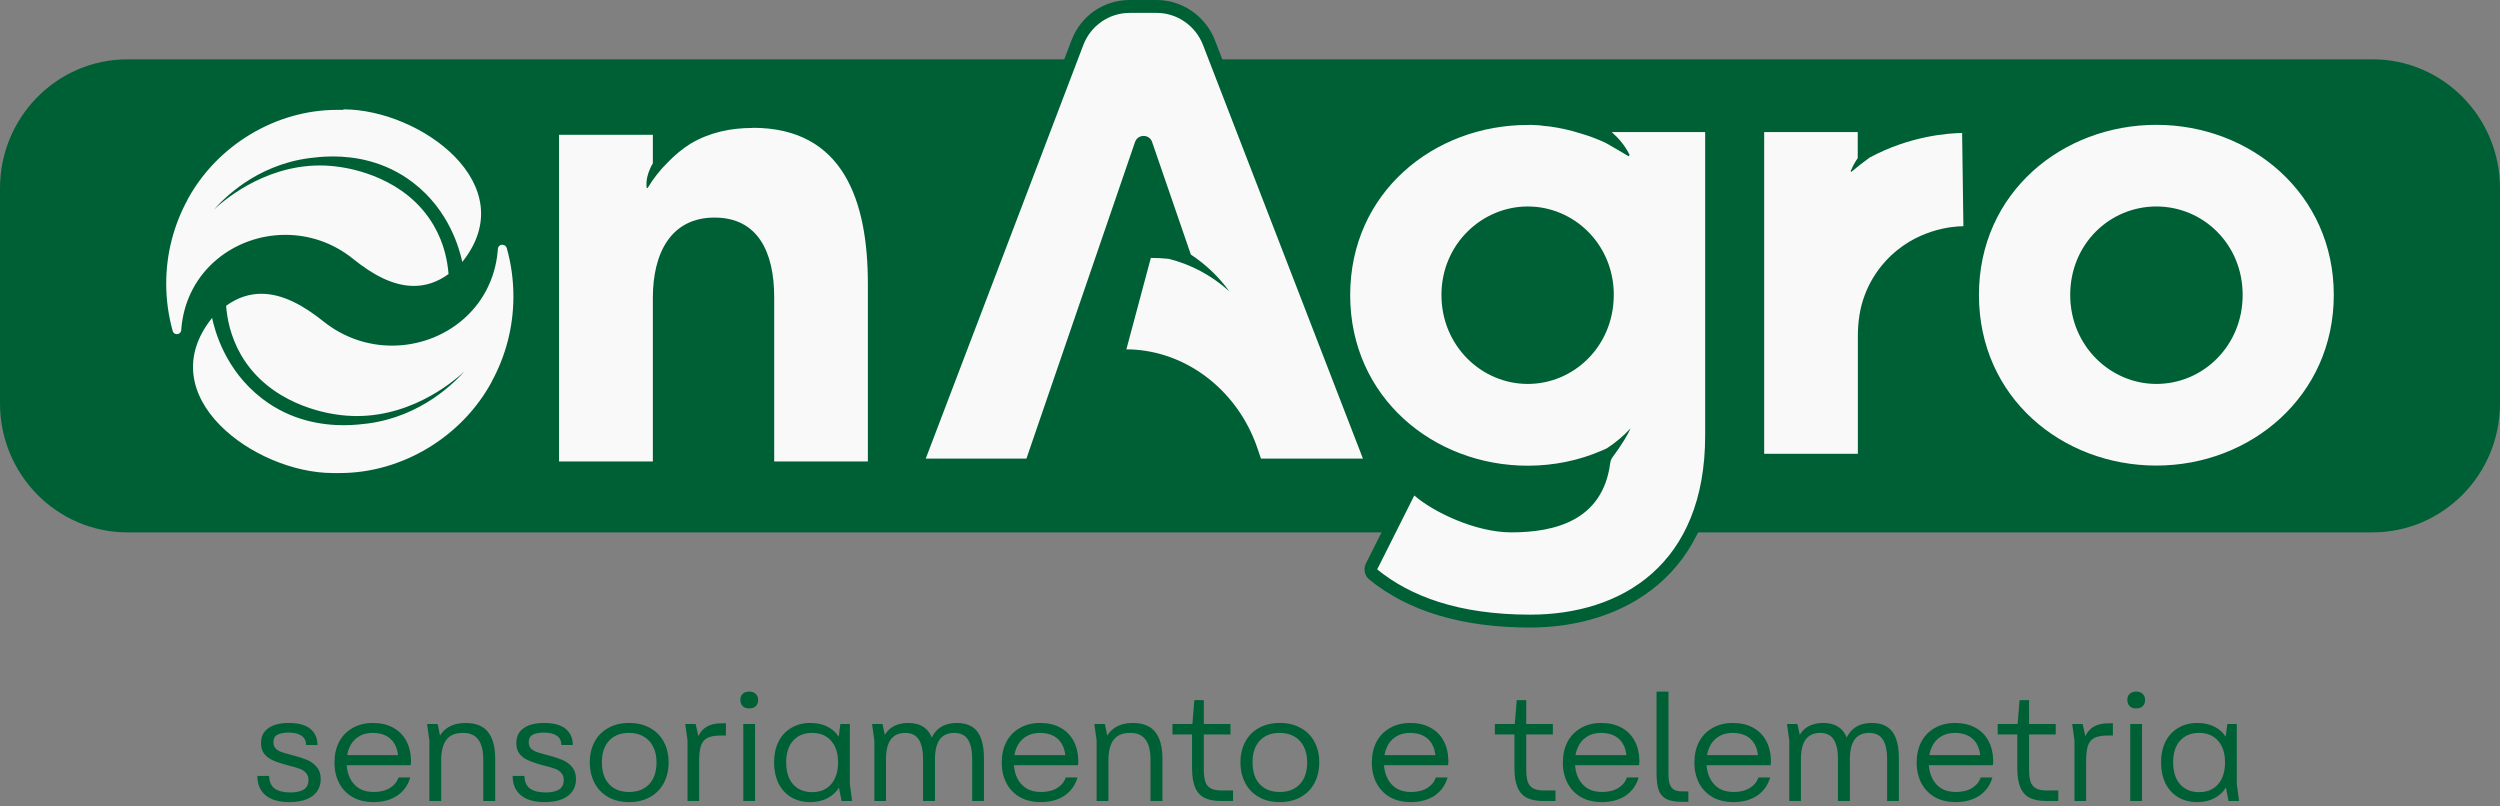 <svg width="490" height="158" viewBox="0 0 490 158" fill="none" xmlns="http://www.w3.org/2000/svg">
<rect x="0" y="0" width="490" height="158" fill="#808080" stroke="none"/>
<g clip-path="url(#clip0_893_76)">
<path d="M465.018 11.628H24.982C11.185 11.628 0 22.945 0 36.905V79.068C0 93.028 11.185 104.345 24.982 104.345H465.018C478.815 104.345 490 93.028 490 79.068V36.905C490 22.945 478.815 11.628 465.018 11.628Z" fill="#006035"/>
<path d="M34.65 66.707C33.726 66.707 32.926 66.1 32.652 65.165C31.777 62.031 31.328 58.77 31.328 55.484C31.328 49.62 32.777 43.831 35.55 38.675C35.55 38.599 35.6 38.523 35.65 38.422C41.645 27.325 53.587 20.171 66.028 20.171C66.552 20.171 66.927 20.171 67.302 20.171C78.069 20.171 90.086 27.047 94.058 35.489C95.882 39.382 96.956 45.423 91.585 52.122C91.335 52.425 90.985 52.602 90.61 52.602C90.51 52.602 90.41 52.602 90.311 52.577C89.836 52.476 89.486 52.097 89.386 51.617C88.637 48.128 86.463 41.607 80.193 36.804C78.169 35.262 75.971 34.074 73.573 33.265C77.994 34.959 82.866 38.042 86.088 43.578C87.812 46.561 88.837 49.948 89.136 53.588C89.161 54.018 88.987 54.448 88.612 54.726C86.263 56.419 83.74 57.279 81.092 57.279C77.22 57.279 73.073 55.459 68.401 51.718C64.779 48.811 60.457 47.294 55.91 47.294C47.191 47.294 37.823 53.158 36.774 64.382V64.761C36.649 65.898 35.749 66.758 34.625 66.758L34.65 66.707Z" fill="#F9F9F9"/>
<path d="M67.302 21.435C82.416 21.435 102.702 36.248 90.61 51.339C90.111 49.063 88.162 41.303 80.967 35.793C75.396 31.521 69.4 30.662 65.228 30.662C63.155 30.662 61.531 30.889 60.632 30.99C50.064 32.38 43.669 39.104 41.92 41.101C43.144 39.938 51.288 32.431 62.705 32.431C63.979 32.431 65.303 32.532 66.677 32.734C68.651 33.038 79.543 34.731 85.039 44.236C87.138 47.85 87.737 51.414 87.912 53.715C85.664 55.358 83.365 56.04 81.117 56.04C76.995 56.04 72.948 53.765 69.201 50.732C65.178 47.496 60.507 46.03 55.935 46.03C46.017 46.03 36.599 53.007 35.55 64.255C35.55 64.407 35.525 64.533 35.525 64.685C35.475 65.216 35.075 65.494 34.65 65.494C34.3 65.494 33.976 65.292 33.851 64.887C33.026 61.93 32.577 58.795 32.577 55.56C32.577 49.569 34.126 43.958 36.799 39.079C36.799 39.079 36.749 39.104 36.749 39.13C42.52 28.488 54.036 21.536 66.028 21.536C66.103 21.536 66.153 21.536 66.203 21.536C66.552 21.536 66.927 21.536 67.302 21.536M67.302 18.907C66.952 18.907 66.602 18.907 66.228 18.907H66.028C53.137 18.907 40.771 26.339 34.55 37.815C34.5 37.941 34.425 38.043 34.4 38.169C31.578 43.477 30.078 49.443 30.078 55.484C30.078 58.871 30.553 62.258 31.453 65.494C31.877 66.96 33.151 67.946 34.65 67.946C36.424 67.946 37.873 66.606 37.998 64.811V64.432C39.022 53.967 47.766 48.482 55.91 48.482C60.182 48.482 64.229 49.923 67.627 52.653C72.523 56.596 76.945 58.492 81.092 58.492C83.99 58.492 86.763 57.557 89.336 55.712C89.936 55.282 90.311 54.574 90.385 53.841C90.46 53.841 90.535 53.841 90.61 53.841C91.36 53.841 92.059 53.512 92.559 52.906C97.081 47.269 98.005 40.899 95.207 34.933C91.035 26.086 78.519 18.907 67.327 18.907H67.302Z" fill="#006035"/>
<path d="M151.742 91.707C151.042 91.707 150.493 91.15 150.493 90.443V58.239C150.493 51.692 148.669 43.907 140.05 43.907C130.607 43.907 129.208 52.956 129.208 58.366V90.443C129.208 91.15 128.658 91.707 127.959 91.707H109.572C108.872 91.707 108.323 91.15 108.323 90.443V26.415C108.323 25.707 108.872 25.151 109.572 25.151H127.959C128.658 25.151 129.208 25.707 129.208 26.415V31.698C129.483 31.395 129.757 31.116 130.057 30.838C131.456 29.398 133.03 28.108 134.679 27.047C138.376 24.823 142.598 23.761 147.57 23.761C163.358 23.761 171.378 34.478 171.378 55.61V90.417C171.378 91.125 170.828 91.681 170.128 91.681H151.767L151.742 91.707Z" fill="#F9F9F9"/>
<path d="M147.545 25.05C165.307 25.05 170.103 39.357 170.103 55.636V90.443H151.742V58.239C151.742 49.367 148.519 42.643 140.05 42.643C131.581 42.643 127.959 49.493 127.959 58.366V90.443H109.572V26.415H127.959V32.026C127.734 32.355 127.559 32.709 127.409 33.088C126.934 34.15 126.61 35.338 126.734 36.678V36.753C126.734 36.753 126.734 36.829 126.784 36.855C126.784 36.855 126.809 36.855 126.834 36.855C126.884 36.855 126.909 36.855 126.959 36.804C128.059 34.984 129.408 33.265 130.931 31.774C132.256 30.409 133.729 29.17 135.353 28.159C139.051 25.96 143.148 25.075 147.595 25.075M147.545 22.522C142.348 22.522 137.926 23.634 134.054 25.96C132.78 26.769 131.581 27.679 130.457 28.715V26.415C130.457 25.025 129.333 23.887 127.959 23.887H109.572C108.198 23.887 107.074 25.025 107.074 26.415V90.443C107.074 91.833 108.198 92.97 109.572 92.97H127.959C129.333 92.97 130.457 91.833 130.457 90.443V58.366C130.457 52.35 132.131 45.171 140.05 45.171C146.146 45.171 149.243 49.569 149.243 58.239V90.443C149.243 91.833 150.368 92.97 151.742 92.97H170.103C171.478 92.97 172.602 91.833 172.602 90.443V55.636C172.602 28.26 158.961 22.522 147.545 22.522Z" fill="#006035"/>
<path d="M345.728 90.19C345.029 90.19 344.479 89.634 344.479 88.926V25.884C344.479 25.176 345.029 24.62 345.728 24.62H364.09C364.789 24.62 365.339 25.176 365.339 25.884V30.105C365.339 30.105 365.564 29.928 365.689 29.853C373.858 25.429 381.577 24.848 384.525 24.797C384.85 24.797 385.15 24.924 385.4 25.151C385.65 25.378 385.774 25.707 385.774 26.036L386.024 44.311C386.024 44.64 385.899 44.968 385.675 45.221C385.45 45.474 385.125 45.6 384.8 45.6C382.802 45.6 375.882 46.131 370.51 51.97C368.812 53.79 367.512 55.914 366.613 58.29C365.764 60.514 365.339 63.067 365.339 65.898V88.951C365.339 89.659 364.789 90.215 364.09 90.215H345.728V90.19Z" fill="#F9F9F9"/>
<path d="M364.115 25.884V30.99C363.565 31.774 363.116 32.633 362.741 33.518C362.716 33.594 362.766 33.669 362.841 33.669C362.866 33.669 362.916 33.669 362.941 33.619C364.09 32.658 365.239 31.748 366.438 30.889C374.308 26.642 381.802 26.112 384.575 26.061L384.825 44.337C382.702 44.337 375.307 44.943 369.636 51.111C367.612 53.31 366.313 55.636 365.489 57.835C364.515 60.388 364.14 63.168 364.14 65.898V88.951H345.778V25.884H364.14M364.115 23.356H345.753C344.379 23.356 343.255 24.494 343.255 25.884V88.951C343.255 90.341 344.379 91.479 345.753 91.479H364.115C365.489 91.479 366.613 90.341 366.613 88.951V65.898C366.613 63.219 367.013 60.792 367.787 58.745C368.612 56.546 369.861 54.549 371.435 52.855C376.456 47.395 382.951 46.915 384.825 46.89C385.5 46.89 386.124 46.612 386.599 46.131C387.073 45.651 387.323 44.994 387.298 44.337L387.048 26.061C387.048 25.378 386.774 24.747 386.299 24.292C385.824 23.837 385.2 23.584 384.55 23.584C384.55 23.584 384.525 23.584 384.5 23.584C381.627 23.634 374.383 24.165 366.588 28.007V25.935C366.588 24.544 365.464 23.407 364.09 23.407L364.115 23.356Z" fill="#006035"/>
<path d="M247.148 91.15C246.624 91.15 246.149 90.822 245.974 90.291L245.225 88.092C241.652 77.703 232.659 70.499 222.316 69.766C221.792 69.715 221.267 69.715 220.742 69.715C220.343 69.715 219.993 69.538 219.743 69.21C219.518 68.906 219.418 68.502 219.518 68.123L224.315 50.201C224.465 49.645 224.964 49.266 225.514 49.266C226.838 49.266 228.012 49.316 229.136 49.443C230.186 49.695 231.21 49.999 232.209 50.378C232.209 50.353 224.565 28.21 224.565 28.21C224.465 27.906 224.215 27.856 224.065 27.856C223.915 27.856 223.665 27.906 223.565 28.21L202.281 90.266C202.106 90.771 201.631 91.125 201.106 91.125H181.37C180.946 91.125 180.571 90.923 180.346 90.569C180.121 90.215 180.071 89.785 180.221 89.406L211.174 8.392C212.823 4.07 216.845 1.264 221.442 1.264H226.738C231.21 1.264 235.307 4.095 236.981 8.342L268.333 89.432C268.483 89.811 268.433 90.266 268.208 90.594C267.984 90.948 267.584 91.15 267.184 91.15H247.198H247.148Z" fill="#F9F9F9"/>
<path d="M226.713 2.528C230.71 2.528 234.308 5.03 235.782 8.797L267.134 89.887H247.148L246.399 87.687C242.752 77.121 233.433 69.311 222.416 68.527C221.842 68.477 221.292 68.477 220.767 68.477L225.564 50.555C226.738 50.555 227.912 50.605 229.061 50.732C233.358 51.794 237.48 53.967 240.953 57.102C238.929 54.321 236.381 51.844 233.408 49.898L225.814 27.831C225.539 27.022 224.839 26.642 224.14 26.642C223.44 26.642 222.741 27.047 222.466 27.831L201.181 89.887H181.445L212.323 8.847C213.772 5.03 217.37 2.528 221.417 2.528H226.713ZM226.713 0H221.417C216.296 0 211.824 3.109 210 7.937L179.097 88.977C178.797 89.76 178.897 90.62 179.372 91.327C179.847 92.01 180.596 92.414 181.42 92.414H201.156C202.231 92.414 203.18 91.732 203.505 90.721L224.115 30.662L230.236 48.432C230.036 48.381 229.836 48.331 229.636 48.28C229.536 48.255 229.411 48.229 229.311 48.229C228.137 48.103 226.913 48.027 225.539 48.027C224.415 48.027 223.415 48.785 223.116 49.898L218.319 67.819C218.119 68.578 218.269 69.387 218.744 70.019C219.218 70.65 219.943 71.004 220.717 71.004C221.192 71.004 221.692 71.004 222.191 71.055C232.009 71.763 240.578 78.613 244.001 88.522L244.75 90.721C245.1 91.732 246.049 92.414 247.099 92.414H267.084C267.909 92.414 268.683 92.01 269.158 91.302C269.632 90.62 269.732 89.735 269.433 88.951L238.13 7.887C236.281 3.16 231.71 0 226.738 0H226.713Z" fill="#006035"/>
<path d="M422.648 92.515C402.438 92.515 386.624 77.273 386.624 57.809C386.624 38.346 402.438 23.205 422.648 23.205C442.859 23.205 458.672 38.396 458.672 57.809C458.672 77.222 442.859 92.515 422.648 92.515ZM422.648 41.733C414.029 41.733 407.009 48.937 407.009 57.809C407.009 66.682 413.879 73.987 422.648 73.987C431.417 73.987 438.312 66.884 438.312 57.809C438.312 48.735 431.292 41.733 422.648 41.733Z" fill="#F9F9F9"/>
<path d="M422.648 24.468C441.135 24.468 457.423 37.967 457.423 57.809C457.423 77.652 441.135 91.251 422.648 91.251C404.161 91.251 387.873 77.905 387.873 57.809C387.873 37.714 404.261 24.468 422.648 24.468ZM422.648 75.251C431.792 75.251 439.561 67.794 439.561 57.809C439.561 47.825 431.792 40.469 422.648 40.469C413.505 40.469 405.76 47.825 405.76 57.809C405.76 67.794 413.655 75.251 422.648 75.251ZM422.648 21.941C401.738 21.941 385.375 37.689 385.375 57.809C385.375 77.93 401.738 93.779 422.648 93.779C443.558 93.779 459.922 77.981 459.922 57.809C459.922 37.638 443.558 21.941 422.648 21.941ZM422.648 72.723C414.579 72.723 408.258 66.176 408.258 57.809C408.258 49.443 414.704 42.997 422.648 42.997C430.592 42.997 437.063 49.645 437.063 57.809C437.063 65.974 430.742 72.723 422.648 72.723Z" fill="#006035"/>
<path d="M65.328 94.007C54.386 94.007 42.17 87.03 38.148 78.436C36.274 74.493 35.225 68.35 40.671 61.551C40.921 61.247 41.27 61.07 41.645 61.07C41.745 61.07 41.845 61.07 41.945 61.096C42.42 61.197 42.77 61.576 42.869 62.056C43.619 65.595 45.842 72.268 52.213 77.121C54.536 78.891 57.084 80.205 59.882 81.014C55.161 79.371 49.739 76.212 46.242 70.195C44.493 67.162 43.444 63.724 43.144 60.034C43.119 59.604 43.294 59.175 43.669 58.896C46.042 57.178 48.615 56.293 51.313 56.293C55.236 56.293 59.458 58.138 64.204 61.955C67.876 64.912 72.273 66.48 76.92 66.48C85.789 66.48 95.332 60.514 96.406 49.089V48.684C96.531 47.547 97.455 46.687 98.58 46.687C99.529 46.687 100.328 47.319 100.578 48.229C101.478 51.414 101.927 54.726 101.927 58.062C101.927 64.028 100.453 69.917 97.63 75.15C97.63 75.226 97.58 75.327 97.53 75.403C91.435 86.676 79.318 93.956 66.652 93.956C66.128 93.956 65.728 93.956 65.353 93.956L65.328 94.007Z" fill="#F9F9F9"/>
<path d="M98.53 48.002C98.879 48.002 99.204 48.204 99.329 48.634C100.178 51.642 100.628 54.827 100.628 58.113C100.628 64.205 99.054 69.917 96.331 74.872C96.331 74.872 96.381 74.847 96.381 74.821C90.535 85.64 78.794 92.718 66.602 92.718C66.528 92.718 66.478 92.718 66.403 92.718C66.028 92.718 65.653 92.718 65.278 92.718C49.914 92.718 29.279 77.652 41.57 62.309C42.07 64.634 44.044 72.496 51.388 78.133C57.034 82.48 63.155 83.34 67.377 83.34C69.5 83.34 71.149 83.112 72.049 83.011C82.791 81.596 89.286 74.745 91.085 72.723C89.836 73.911 81.567 81.545 69.95 81.545C68.651 81.545 67.302 81.444 65.928 81.242C63.904 80.938 52.837 79.219 47.241 69.564C45.118 65.873 44.493 62.284 44.318 59.933C46.617 58.264 48.94 57.582 51.238 57.582C55.41 57.582 59.532 59.907 63.355 62.966C67.452 66.252 72.198 67.743 76.845 67.743C86.938 67.743 96.506 60.641 97.555 49.215C97.555 49.063 97.58 48.937 97.58 48.785C97.63 48.255 98.055 47.951 98.455 47.951M98.53 45.474C96.756 45.474 95.307 46.839 95.157 48.634V49.013C94.133 59.68 85.189 65.241 76.895 65.241C72.548 65.241 68.426 63.775 64.954 60.995C59.982 57.001 55.51 55.054 51.288 55.054C48.34 55.054 45.517 56.015 42.919 57.885C42.295 58.34 41.92 59.048 41.87 59.806C41.795 59.806 41.695 59.806 41.62 59.806C40.871 59.806 40.171 60.135 39.672 60.742C35.1 66.454 34.151 72.925 36.999 78.967C41.221 87.94 53.937 95.245 65.328 95.245C65.703 95.245 66.053 95.245 66.403 95.245H66.602C79.668 95.245 92.159 87.763 98.505 76.186C98.605 76.034 98.68 75.858 98.754 75.655C101.602 70.271 103.126 64.23 103.126 58.113C103.126 54.65 102.652 51.237 101.727 47.926C101.303 46.46 100.029 45.474 98.53 45.474Z" fill="#006035"/>
<path d="M299.911 121.736C286.945 121.736 276.602 118.652 269.158 112.586C268.708 112.206 268.558 111.549 268.833 111.018L276.103 96.534C276.278 96.181 276.602 95.953 276.977 95.877C277.052 95.877 277.127 95.877 277.227 95.877C277.527 95.877 277.802 95.978 278.051 96.181C281.874 99.517 289.918 103.107 296.238 103.107C307.33 103.107 313.276 99.037 314.375 90.645C314.425 90.19 314.575 89.735 314.8 89.33C314.7 89.381 314.6 89.431 314.5 89.457C309.804 91.504 304.757 92.541 299.461 92.541C279.251 92.541 263.412 77.298 263.412 57.835C263.412 38.371 279.251 23.23 299.461 23.23H299.761C300.211 23.23 300.66 23.255 301.085 23.28L301.859 23.331C301.859 23.331 302.359 23.382 302.459 23.407C302.459 23.407 302.484 23.407 302.509 23.407C302.834 23.432 303.158 23.457 303.483 23.508C303.483 23.508 303.483 23.508 303.533 23.508C303.583 23.508 303.708 23.508 303.858 23.533C306.006 23.811 308.18 24.317 310.328 24.999C311.902 25.454 313.451 26.036 315.025 26.744C314.7 26.39 314.6 25.884 314.775 25.454C314.95 24.949 315.425 24.645 315.949 24.645H334.261C334.961 24.645 335.51 25.202 335.51 25.909V85.412C335.51 108.162 322.22 121.761 299.961 121.761L299.911 121.736ZM299.436 41.733C290.792 41.733 283.772 48.937 283.772 57.809C283.772 66.682 290.642 73.987 299.436 73.987C308.23 73.987 314.925 66.985 315.05 58.012V57.279C314.8 48.583 307.93 41.733 299.436 41.733Z" fill="#F9F9F9"/>
<path d="M299.736 24.468C300.435 24.468 301.11 24.544 301.784 24.57C301.934 24.595 302.059 24.595 302.184 24.62C302.234 24.62 302.284 24.62 302.334 24.645C302.634 24.671 302.934 24.696 303.233 24.747C303.358 24.747 303.458 24.747 303.608 24.772C305.732 25.05 307.855 25.53 309.904 26.187C311.552 26.668 313.151 27.274 314.725 28.007C316.224 28.841 317.698 29.752 319.222 30.636L319.397 30.358C318.547 28.589 317.298 27.123 315.899 25.884H334.211V85.387C334.211 110.589 317.923 120.472 299.911 120.472C285.821 120.472 276.353 116.832 269.932 111.6L277.202 97.116C280.924 100.351 289.193 104.345 296.213 104.345C304.907 104.345 314.126 101.944 315.6 90.796C315.65 90.341 315.824 89.912 316.099 89.558C317.848 87.232 319.222 84.882 319.597 83.946C318.173 85.488 316.624 86.777 314.95 87.864C314.625 87.991 314.325 88.142 314.001 88.294C309.529 90.24 304.582 91.277 299.436 91.277C281.024 91.277 264.636 77.93 264.636 57.835C264.636 37.739 281.024 24.494 299.436 24.494H299.736M299.436 75.251C308.455 75.251 316.174 67.92 316.299 58.037V57.279C316.024 47.648 308.38 40.469 299.436 40.469C290.493 40.469 282.523 47.825 282.523 57.809C282.523 67.794 290.393 75.251 299.436 75.251ZM299.736 21.941H299.436C278.526 21.941 262.138 37.689 262.138 57.809C262.138 77.93 278.526 93.779 299.436 93.779C304.133 93.779 308.68 92.97 312.976 91.403C311.652 98.506 306.306 101.817 296.213 101.817C289.543 101.817 281.899 97.874 278.826 95.195C278.376 94.79 277.802 94.588 277.202 94.588C277.052 94.588 276.877 94.588 276.727 94.639C275.978 94.79 275.328 95.271 274.979 95.978L267.709 110.462C267.184 111.524 267.459 112.838 268.358 113.572C276.028 119.84 286.645 123 299.911 123C317.698 123 336.709 113.117 336.709 85.387V25.884C336.709 24.494 335.585 23.356 334.211 23.356H315.899C314.925 23.356 314.051 23.912 313.651 24.797C312.652 24.393 311.627 24.064 310.603 23.761C308.455 23.078 306.206 22.573 303.933 22.269C303.758 22.244 303.608 22.219 303.433 22.219C303.208 22.194 302.984 22.168 302.759 22.143C302.634 22.143 302.534 22.118 302.434 22.093C302.359 22.093 302.309 22.093 302.234 22.093C302.134 22.093 302.009 22.067 301.884 22.067C301.635 22.067 301.41 22.042 301.16 22.017C300.685 21.991 300.236 21.966 299.736 21.966V21.941ZM299.436 72.723C291.342 72.723 285.021 66.176 285.021 57.809C285.021 49.443 291.492 42.997 299.436 42.997C307.38 42.997 313.576 49.291 313.801 57.355V58.037C313.701 66.252 307.38 72.723 299.436 72.723Z" fill="#006035"/>
</g>
<path d="M430.676 157.21C429.236 157.21 427.976 156.89 426.896 156.25C425.816 155.59 424.986 154.67 424.406 153.49C423.846 152.31 423.566 150.95 423.566 149.41C423.566 147.91 423.846 146.58 424.406 145.42C424.986 144.24 425.816 143.33 426.896 142.69C427.976 142.03 429.236 141.7 430.676 141.7C432.076 141.7 433.296 142 434.336 142.6C435.376 143.2 436.166 144.08 436.706 145.24C437.266 146.4 437.546 147.79 437.546 149.41C437.546 149.67 437.526 150.06 437.486 150.58C437.366 151.98 437.006 153.18 436.406 154.18C435.826 155.16 435.046 155.91 434.066 156.43C433.106 156.95 431.976 157.21 430.676 157.21ZM431.006 155.26C432.586 155.26 433.826 154.75 434.726 153.73C435.646 152.69 436.106 151.25 436.106 149.41C436.106 147.61 435.646 146.2 434.726 145.18C433.826 144.16 432.586 143.65 431.006 143.65C429.446 143.65 428.206 144.16 427.286 145.18C426.386 146.2 425.936 147.61 425.936 149.41C425.936 150.63 426.136 151.68 426.536 152.56C426.956 153.44 427.546 154.11 428.306 154.57C429.066 155.03 429.966 155.26 431.006 155.26ZM436.106 153.49V145.39L436.556 141.91H438.416V153.73L438.866 157H436.796L436.106 153.49Z" fill="#006035"/>
<path d="M417.527 154.81V143.95V141.91H419.837V154.81V157H417.527V154.81ZM418.697 138.85C418.137 138.85 417.707 138.7 417.407 138.4C417.107 138.1 416.957 137.68 416.957 137.14C416.957 136.66 417.107 136.28 417.407 136C417.727 135.7 418.157 135.55 418.697 135.55C419.237 135.55 419.657 135.7 419.957 136C420.277 136.28 420.437 136.66 420.437 137.14C420.437 137.68 420.287 138.1 419.987 138.4C419.687 138.7 419.257 138.85 418.697 138.85Z" fill="#006035"/>
<path d="M406.599 154.81V145.15L406.449 144.04L406.149 141.91H408.189L408.729 144.28C409.129 143.42 409.699 142.79 410.439 142.39C411.179 141.97 412.139 141.76 413.319 141.76H414.129V144.16H413.229C412.049 144.16 411.149 144.31 410.529 144.61C409.929 144.91 409.499 145.42 409.239 146.14C408.999 146.86 408.879 147.9 408.879 149.26V154.81V157H406.599V154.81Z" fill="#006035"/>
<path d="M401.089 157C399.749 157 398.659 156.79 397.819 156.37C396.999 155.95 396.389 155.27 395.989 154.33C395.589 153.39 395.389 152.14 395.389 150.58V142.72L395.839 137.23H397.699V150.79C397.699 151.77 397.789 152.56 397.969 153.16C398.149 153.74 398.489 154.18 398.989 154.48C399.489 154.78 400.209 154.93 401.149 154.93H403.429V157H401.089ZM391.549 141.91H402.919V143.95H391.549V141.91Z" fill="#006035"/>
<path d="M383.316 157.21C381.756 157.21 380.396 156.89 379.236 156.25C378.096 155.59 377.216 154.68 376.596 153.52C375.976 152.34 375.666 150.99 375.666 149.47C375.666 147.93 375.966 146.58 376.566 145.42C377.186 144.24 378.066 143.33 379.206 142.69C380.346 142.03 381.676 141.7 383.196 141.7C384.716 141.7 386.026 142 387.126 142.6C388.246 143.2 389.106 144.05 389.706 145.15C390.306 146.23 390.626 147.5 390.666 148.96V149.29C390.666 149.39 390.656 149.5 390.636 149.62C390.636 149.74 390.626 149.86 390.606 149.98H376.776L376.896 148H389.016L388.146 149.23C388.206 148.07 388.046 147.07 387.666 146.23C387.286 145.39 386.716 144.75 385.956 144.31C385.196 143.87 384.266 143.65 383.166 143.65C382.046 143.65 381.096 143.91 380.316 144.43C379.556 144.93 378.986 145.61 378.606 146.47C378.226 147.33 378.036 148.3 378.036 149.38C378.036 150.54 378.246 151.56 378.666 152.44C379.086 153.32 379.686 154.01 380.466 154.51C381.266 154.99 382.226 155.23 383.346 155.23C384.606 155.23 385.666 154.97 386.526 154.45C387.386 153.91 387.946 153.22 388.206 152.38H390.516C390.076 153.9 389.226 155.09 387.966 155.95C386.706 156.79 385.156 157.21 383.316 157.21Z" fill="#006035"/>
<path d="M350.701 145.15L350.251 141.91H352.291L353.041 145.39L352.321 144.94C352.741 143.84 353.371 143.03 354.211 142.51C355.071 141.97 356.101 141.7 357.301 141.7C358.661 141.7 359.751 142.02 360.571 142.66C361.391 143.28 361.951 144.24 362.251 145.54H361.591C361.971 144.26 362.611 143.3 363.511 142.66C364.411 142.02 365.521 141.7 366.841 141.7C368.701 141.7 370.051 142.27 370.891 143.41C371.751 144.53 372.181 146.27 372.181 148.63V157H369.871V148.78C369.871 147.56 369.731 146.57 369.451 145.81C369.191 145.05 368.801 144.5 368.281 144.16C367.761 143.82 367.111 143.65 366.331 143.65C365.091 143.65 364.151 144.08 363.511 144.94C362.891 145.8 362.581 147.09 362.581 148.81V157H360.241V148.78C360.241 147.56 360.101 146.57 359.821 145.81C359.561 145.05 359.171 144.5 358.651 144.16C358.151 143.82 357.521 143.65 356.761 143.65C355.501 143.65 354.551 144.08 353.911 144.94C353.291 145.8 352.981 147.09 352.981 148.81V157H350.701V145.15Z" fill="#006035"/>
<path d="M339.751 157.21C338.191 157.21 336.831 156.89 335.671 156.25C334.531 155.59 333.651 154.68 333.031 153.52C332.411 152.34 332.101 150.99 332.101 149.47C332.101 147.93 332.401 146.58 333.001 145.42C333.621 144.24 334.501 143.33 335.641 142.69C336.781 142.03 338.111 141.7 339.631 141.7C341.151 141.7 342.461 142 343.561 142.6C344.681 143.2 345.541 144.05 346.141 145.15C346.741 146.23 347.061 147.5 347.101 148.96V149.29C347.101 149.39 347.091 149.5 347.071 149.62C347.071 149.74 347.061 149.86 347.041 149.98H333.211L333.331 148H345.451L344.581 149.23C344.641 148.07 344.481 147.07 344.101 146.23C343.721 145.39 343.151 144.75 342.391 144.31C341.631 143.87 340.701 143.65 339.601 143.65C338.481 143.65 337.531 143.91 336.751 144.43C335.991 144.93 335.421 145.61 335.041 146.47C334.661 147.33 334.471 148.3 334.471 149.38C334.471 150.54 334.681 151.56 335.101 152.44C335.521 153.32 336.121 154.01 336.901 154.51C337.701 154.99 338.661 155.23 339.781 155.23C341.041 155.23 342.101 154.97 342.961 154.45C343.821 153.91 344.381 153.22 344.641 152.38H346.951C346.511 153.9 345.661 155.09 344.401 155.95C343.141 156.79 341.591 157.21 339.751 157.21Z" fill="#006035"/>
<path d="M329.57 157.15C328.27 157.15 327.26 156.96 326.54 156.58C325.84 156.18 325.35 155.58 325.07 154.78C324.81 153.96 324.68 152.85 324.68 151.45V137.5V135.55H327.02V151.66C327.02 152.5 327.1 153.17 327.26 153.67C327.44 154.17 327.72 154.54 328.1 154.78C328.5 155 329.05 155.11 329.75 155.11H330.92V157.15H329.57Z" fill="#006035"/>
<path d="M313.97 157.21C312.41 157.21 311.05 156.89 309.89 156.25C308.75 155.59 307.87 154.68 307.25 153.52C306.63 152.34 306.32 150.99 306.32 149.47C306.32 147.93 306.62 146.58 307.22 145.42C307.84 144.24 308.72 143.33 309.86 142.69C311 142.03 312.33 141.7 313.85 141.7C315.37 141.7 316.68 142 317.78 142.6C318.9 143.2 319.76 144.05 320.36 145.15C320.96 146.23 321.28 147.5 321.32 148.96V149.29C321.32 149.39 321.31 149.5 321.29 149.62C321.29 149.74 321.28 149.86 321.26 149.98H307.43L307.55 148H319.67L318.8 149.23C318.86 148.07 318.7 147.07 318.32 146.23C317.94 145.39 317.37 144.75 316.61 144.31C315.85 143.87 314.92 143.65 313.82 143.65C312.7 143.65 311.75 143.91 310.97 144.43C310.21 144.93 309.64 145.61 309.26 146.47C308.88 147.33 308.69 148.3 308.69 149.38C308.69 150.54 308.9 151.56 309.32 152.44C309.74 153.32 310.34 154.01 311.12 154.51C311.92 154.99 312.88 155.23 314 155.23C315.26 155.23 316.32 154.97 317.18 154.45C318.04 153.91 318.6 153.22 318.86 152.38H321.17C320.73 153.9 319.88 155.09 318.62 155.95C317.36 156.79 315.81 157.21 313.97 157.21Z" fill="#006035"/>
<path d="M302.534 157C301.194 157 300.104 156.79 299.264 156.37C298.444 155.95 297.834 155.27 297.434 154.33C297.034 153.39 296.834 152.14 296.834 150.58V142.72L297.284 137.23H299.144V150.79C299.144 151.77 299.234 152.56 299.414 153.16C299.594 153.74 299.934 154.18 300.434 154.48C300.934 154.78 301.654 154.93 302.594 154.93H304.874V157H302.534ZM292.994 141.91H304.364V143.95H292.994V141.91Z" fill="#006035"/>
<path d="M276.529 157.21C274.969 157.21 273.609 156.89 272.449 156.25C271.309 155.59 270.429 154.68 269.809 153.52C269.189 152.34 268.879 150.99 268.879 149.47C268.879 147.93 269.179 146.58 269.779 145.42C270.399 144.24 271.279 143.33 272.419 142.69C273.559 142.03 274.889 141.7 276.409 141.7C277.929 141.7 279.239 142 280.339 142.6C281.459 143.2 282.319 144.05 282.919 145.15C283.519 146.23 283.839 147.5 283.879 148.96V149.29C283.879 149.39 283.869 149.5 283.849 149.62C283.849 149.74 283.839 149.86 283.819 149.98H269.989L270.109 148H282.229L281.359 149.23C281.419 148.07 281.259 147.07 280.879 146.23C280.499 145.39 279.929 144.75 279.169 144.31C278.409 143.87 277.479 143.65 276.379 143.65C275.259 143.65 274.309 143.91 273.529 144.43C272.769 144.93 272.199 145.61 271.819 146.47C271.439 147.33 271.249 148.3 271.249 149.38C271.249 150.54 271.459 151.56 271.879 152.44C272.299 153.32 272.899 154.01 273.679 154.51C274.479 154.99 275.439 155.23 276.559 155.23C277.819 155.23 278.879 154.97 279.739 154.45C280.599 153.91 281.159 153.22 281.419 152.38H283.729C283.289 153.9 282.439 155.09 281.179 155.95C279.919 156.79 278.369 157.21 276.529 157.21Z" fill="#006035"/>
<path d="M250.837 157.21C249.257 157.21 247.887 156.88 246.727 156.22C245.567 155.56 244.677 154.64 244.057 153.46C243.437 152.28 243.127 150.93 243.127 149.41C243.127 147.91 243.437 146.58 244.057 145.42C244.677 144.24 245.567 143.33 246.727 142.69C247.887 142.03 249.257 141.7 250.837 141.7C252.417 141.7 253.787 142.03 254.947 142.69C256.127 143.33 257.027 144.24 257.647 145.42C258.267 146.58 258.577 147.91 258.577 149.41C258.577 150.93 258.267 152.28 257.647 153.46C257.027 154.64 256.127 155.56 254.947 156.22C253.787 156.88 252.417 157.21 250.837 157.21ZM250.807 155.23C252.487 155.23 253.807 154.72 254.767 153.7C255.727 152.68 256.207 151.25 256.207 149.41C256.207 148.23 255.987 147.21 255.547 146.35C255.107 145.47 254.477 144.8 253.657 144.34C252.857 143.88 251.907 143.65 250.807 143.65C249.147 143.65 247.847 144.16 246.907 145.18C245.967 146.2 245.497 147.61 245.497 149.41C245.497 150.63 245.707 151.68 246.127 152.56C246.567 153.42 247.177 154.08 247.957 154.54C248.757 155 249.707 155.23 250.807 155.23Z" fill="#006035"/>
<path d="M239.341 157C238.001 157 236.911 156.79 236.071 156.37C235.251 155.95 234.641 155.27 234.241 154.33C233.841 153.39 233.641 152.14 233.641 150.58V142.72L234.091 137.23H235.951V150.79C235.951 151.77 236.041 152.56 236.221 153.16C236.401 153.74 236.741 154.18 237.241 154.48C237.741 154.78 238.461 154.93 239.401 154.93H241.681V157H239.341ZM229.801 141.91H241.171V143.95H229.801V141.91Z" fill="#006035"/>
<path d="M214.939 145.15L214.489 141.91H216.559L217.309 145.51L216.619 145.03C217.059 143.91 217.739 143.08 218.659 142.54C219.579 141.98 220.689 141.7 221.989 141.7C224.029 141.7 225.509 142.29 226.429 143.47C227.369 144.65 227.839 146.39 227.839 148.69V157H225.499V148.9C225.499 147.12 225.169 145.8 224.509 144.94C223.869 144.08 222.879 143.65 221.539 143.65C220.039 143.65 218.949 144.1 218.269 145C217.589 145.9 217.249 147.27 217.249 149.11V157H214.939V145.15Z" fill="#006035"/>
<path d="M203.99 157.21C202.43 157.21 201.07 156.89 199.91 156.25C198.77 155.59 197.89 154.68 197.27 153.52C196.65 152.34 196.34 150.99 196.34 149.47C196.34 147.93 196.64 146.58 197.24 145.42C197.86 144.24 198.74 143.33 199.88 142.69C201.02 142.03 202.35 141.7 203.87 141.7C205.39 141.7 206.7 142 207.8 142.6C208.92 143.2 209.78 144.05 210.38 145.15C210.98 146.23 211.3 147.5 211.34 148.96V149.29C211.34 149.39 211.33 149.5 211.31 149.62C211.31 149.74 211.3 149.86 211.28 149.98H197.45L197.57 148H209.69L208.82 149.23C208.88 148.07 208.72 147.07 208.34 146.23C207.96 145.39 207.39 144.75 206.63 144.31C205.87 143.87 204.94 143.65 203.84 143.65C202.72 143.65 201.77 143.91 200.99 144.43C200.23 144.93 199.66 145.61 199.28 146.47C198.9 147.33 198.71 148.3 198.71 149.38C198.71 150.54 198.92 151.56 199.34 152.44C199.76 153.32 200.36 154.01 201.14 154.51C201.94 154.99 202.9 155.23 204.02 155.23C205.28 155.23 206.34 154.97 207.2 154.45C208.06 153.91 208.62 153.22 208.88 152.38H211.19C210.75 153.9 209.9 155.09 208.64 155.95C207.38 156.79 205.83 157.21 203.99 157.21Z" fill="#006035"/>
<path d="M171.375 145.15L170.925 141.91H172.965L173.715 145.39L172.995 144.94C173.415 143.84 174.045 143.03 174.885 142.51C175.745 141.97 176.775 141.7 177.975 141.7C179.335 141.7 180.425 142.02 181.245 142.66C182.065 143.28 182.625 144.24 182.925 145.54H182.265C182.645 144.26 183.285 143.3 184.185 142.66C185.085 142.02 186.195 141.7 187.515 141.7C189.375 141.7 190.725 142.27 191.565 143.41C192.425 144.53 192.855 146.27 192.855 148.63V157H190.545V148.78C190.545 147.56 190.405 146.57 190.125 145.81C189.865 145.05 189.475 144.5 188.955 144.16C188.435 143.82 187.785 143.65 187.005 143.65C185.765 143.65 184.825 144.08 184.185 144.94C183.565 145.8 183.255 147.09 183.255 148.81V157H180.915V148.78C180.915 147.56 180.775 146.57 180.495 145.81C180.235 145.05 179.845 144.5 179.325 144.16C178.825 143.82 178.195 143.65 177.435 143.65C176.175 143.65 175.225 144.08 174.585 144.94C173.965 145.8 173.655 147.09 173.655 148.81V157H171.375V145.15Z" fill="#006035"/>
<path d="M158.83 157.21C157.39 157.21 156.13 156.89 155.05 156.25C153.97 155.59 153.14 154.67 152.56 153.49C152 152.31 151.72 150.95 151.72 149.41C151.72 147.91 152 146.58 152.56 145.42C153.14 144.24 153.97 143.33 155.05 142.69C156.13 142.03 157.39 141.7 158.83 141.7C160.23 141.7 161.45 142 162.49 142.6C163.53 143.2 164.32 144.08 164.86 145.24C165.42 146.4 165.7 147.79 165.7 149.41C165.7 149.67 165.68 150.06 165.64 150.58C165.52 151.98 165.16 153.18 164.56 154.18C163.98 155.16 163.2 155.91 162.22 156.43C161.26 156.95 160.13 157.21 158.83 157.21ZM159.16 155.26C160.74 155.26 161.98 154.75 162.88 153.73C163.8 152.69 164.26 151.25 164.26 149.41C164.26 147.61 163.8 146.2 162.88 145.18C161.98 144.16 160.74 143.65 159.16 143.65C157.6 143.65 156.36 144.16 155.44 145.18C154.54 146.2 154.09 147.61 154.09 149.41C154.09 150.63 154.29 151.68 154.69 152.56C155.11 153.44 155.7 154.11 156.46 154.57C157.22 155.03 158.12 155.26 159.16 155.26ZM164.26 153.49V145.39L164.71 141.91H166.57V153.73L167.02 157H164.95L164.26 153.49Z" fill="#006035"/>
<path d="M145.681 154.81V143.95V141.91H147.991V154.81V157H145.681V154.81ZM146.851 138.85C146.291 138.85 145.861 138.7 145.561 138.4C145.261 138.1 145.111 137.68 145.111 137.14C145.111 136.66 145.261 136.28 145.561 136C145.881 135.7 146.311 135.55 146.851 135.55C147.391 135.55 147.811 135.7 148.111 136C148.431 136.28 148.591 136.66 148.591 137.14C148.591 137.68 148.441 138.1 148.141 138.4C147.841 138.7 147.411 138.85 146.851 138.85Z" fill="#006035"/>
<path d="M134.754 154.81V145.15L134.604 144.04L134.304 141.91H136.344L136.884 144.28C137.284 143.42 137.854 142.79 138.594 142.39C139.334 141.97 140.294 141.76 141.474 141.76H142.284V144.16H141.384C140.204 144.16 139.304 144.31 138.684 144.61C138.084 144.91 137.654 145.42 137.394 146.14C137.154 146.86 137.034 147.9 137.034 149.26V154.81V157H134.754V154.81Z" fill="#006035"/>
<path d="M123.307 157.21C121.727 157.21 120.357 156.88 119.197 156.22C118.037 155.56 117.147 154.64 116.527 153.46C115.907 152.28 115.597 150.93 115.597 149.41C115.597 147.91 115.907 146.58 116.527 145.42C117.147 144.24 118.037 143.33 119.197 142.69C120.357 142.03 121.727 141.7 123.307 141.7C124.887 141.7 126.257 142.03 127.417 142.69C128.597 143.33 129.497 144.24 130.117 145.42C130.737 146.58 131.047 147.91 131.047 149.41C131.047 150.93 130.737 152.28 130.117 153.46C129.497 154.64 128.597 155.56 127.417 156.22C126.257 156.88 124.887 157.21 123.307 157.21ZM123.277 155.23C124.957 155.23 126.277 154.72 127.237 153.7C128.197 152.68 128.677 151.25 128.677 149.41C128.677 148.23 128.457 147.21 128.017 146.35C127.577 145.47 126.947 144.8 126.127 144.34C125.327 143.88 124.377 143.65 123.277 143.65C121.617 143.65 120.317 144.16 119.377 145.18C118.437 146.2 117.967 147.61 117.967 149.41C117.967 150.63 118.177 151.68 118.597 152.56C119.037 153.42 119.647 154.08 120.427 154.54C121.227 155 122.177 155.23 123.277 155.23Z" fill="#006035"/>
<path d="M106.779 157.21C104.719 157.21 103.149 156.76 102.069 155.86C101.009 154.96 100.479 153.7 100.479 152.08H102.789C102.809 153.22 103.179 154.05 103.899 154.57C104.639 155.07 105.649 155.32 106.929 155.32C108.069 155.32 108.949 155.13 109.569 154.75C110.189 154.35 110.499 153.73 110.499 152.89C110.499 152.31 110.339 151.85 110.019 151.51C109.719 151.15 109.329 150.88 108.849 150.7C108.369 150.52 107.689 150.32 106.809 150.1L106.269 149.95C105.069 149.63 104.109 149.3 103.389 148.96C102.689 148.62 102.149 148.19 101.769 147.67C101.389 147.15 101.199 146.48 101.199 145.66C101.199 144.36 101.679 143.38 102.639 142.72C103.599 142.04 104.929 141.7 106.629 141.7C108.549 141.7 109.969 142.09 110.889 142.87C111.809 143.65 112.269 144.7 112.269 146.02H110.019C110.019 145.2 109.719 144.59 109.119 144.19C108.539 143.79 107.689 143.59 106.569 143.59C105.669 143.59 104.949 143.73 104.409 144.01C103.889 144.29 103.629 144.78 103.629 145.48C103.629 145.94 103.749 146.32 103.989 146.62C104.229 146.9 104.559 147.13 104.979 147.31C105.399 147.47 106.019 147.66 106.839 147.88L106.959 147.91C107.039 147.93 107.119 147.95 107.199 147.97C108.419 148.29 109.419 148.61 110.199 148.93C110.979 149.25 111.619 149.72 112.119 150.34C112.639 150.94 112.899 151.73 112.899 152.71C112.899 153.61 112.669 154.4 112.209 155.08C111.769 155.74 111.089 156.26 110.169 156.64C109.269 157.02 108.139 157.21 106.779 157.21Z" fill="#006035"/>
<path d="M84.158 145.15L83.708 141.91H85.778L86.528 145.51L85.838 145.03C86.278 143.91 86.958 143.08 87.878 142.54C88.798 141.98 89.908 141.7 91.208 141.7C93.248 141.7 94.728 142.29 95.648 143.47C96.588 144.65 97.058 146.39 97.058 148.69V157H94.718V148.9C94.718 147.12 94.388 145.8 93.728 144.94C93.088 144.08 92.098 143.65 90.758 143.65C89.258 143.65 88.168 144.1 87.488 145C86.808 145.9 86.468 147.27 86.468 149.11V157H84.158V145.15Z" fill="#006035"/>
<path d="M73.208 157.21C71.648 157.21 70.288 156.89 69.128 156.25C67.988 155.59 67.108 154.68 66.488 153.52C65.868 152.34 65.558 150.99 65.558 149.47C65.558 147.93 65.858 146.58 66.458 145.42C67.078 144.24 67.958 143.33 69.098 142.69C70.238 142.03 71.568 141.7 73.088 141.7C74.608 141.7 75.918 142 77.018 142.6C78.138 143.2 78.998 144.05 79.598 145.15C80.198 146.23 80.518 147.5 80.558 148.96V149.29C80.558 149.39 80.548 149.5 80.528 149.62C80.528 149.74 80.518 149.86 80.498 149.98H66.668L66.788 148H78.908L78.038 149.23C78.098 148.07 77.938 147.07 77.558 146.23C77.178 145.39 76.608 144.75 75.848 144.31C75.088 143.87 74.158 143.65 73.058 143.65C71.938 143.65 70.988 143.91 70.208 144.43C69.448 144.93 68.878 145.61 68.498 146.47C68.118 147.33 67.928 148.3 67.928 149.38C67.928 150.54 68.138 151.56 68.558 152.44C68.978 153.32 69.578 154.01 70.358 154.51C71.158 154.99 72.118 155.23 73.238 155.23C74.498 155.23 75.558 154.97 76.418 154.45C77.278 153.91 77.838 153.22 78.098 152.38H80.408C79.968 153.9 79.118 155.09 77.858 155.95C76.598 156.79 75.048 157.21 73.208 157.21Z" fill="#006035"/>
<path d="M56.74 157.21C54.68 157.21 53.11 156.76 52.03 155.86C50.97 154.96 50.44 153.7 50.44 152.08H52.75C52.77 153.22 53.14 154.05 53.86 154.57C54.6 155.07 55.61 155.32 56.89 155.32C58.03 155.32 58.91 155.13 59.53 154.75C60.15 154.35 60.46 153.73 60.46 152.89C60.46 152.31 60.3 151.85 59.98 151.51C59.68 151.15 59.29 150.88 58.81 150.7C58.33 150.52 57.65 150.32 56.77 150.1L56.23 149.95C55.03 149.63 54.07 149.3 53.35 148.96C52.65 148.62 52.11 148.19 51.73 147.67C51.35 147.15 51.16 146.48 51.16 145.66C51.16 144.36 51.64 143.38 52.6 142.72C53.56 142.04 54.89 141.7 56.59 141.7C58.51 141.7 59.93 142.09 60.85 142.87C61.77 143.65 62.23 144.7 62.23 146.02H59.98C59.98 145.2 59.68 144.59 59.08 144.19C58.5 143.79 57.65 143.59 56.53 143.59C55.63 143.59 54.91 143.73 54.37 144.01C53.85 144.29 53.59 144.78 53.59 145.48C53.59 145.94 53.71 146.32 53.95 146.62C54.19 146.9 54.52 147.13 54.94 147.31C55.36 147.47 55.98 147.66 56.8 147.88L56.92 147.91C57 147.93 57.08 147.95 57.16 147.97C58.38 148.29 59.38 148.61 60.16 148.93C60.94 149.25 61.58 149.72 62.08 150.34C62.6 150.94 62.86 151.73 62.86 152.71C62.86 153.61 62.63 154.4 62.17 155.08C61.73 155.74 61.05 156.26 60.13 156.64C59.23 157.02 58.1 157.21 56.74 157.21Z" fill="#006035"/>
<defs>
<clipPath id="clip0_893_76">
<rect width="490" height="123" fill="white"/>
</clipPath>
</defs>
</svg>
